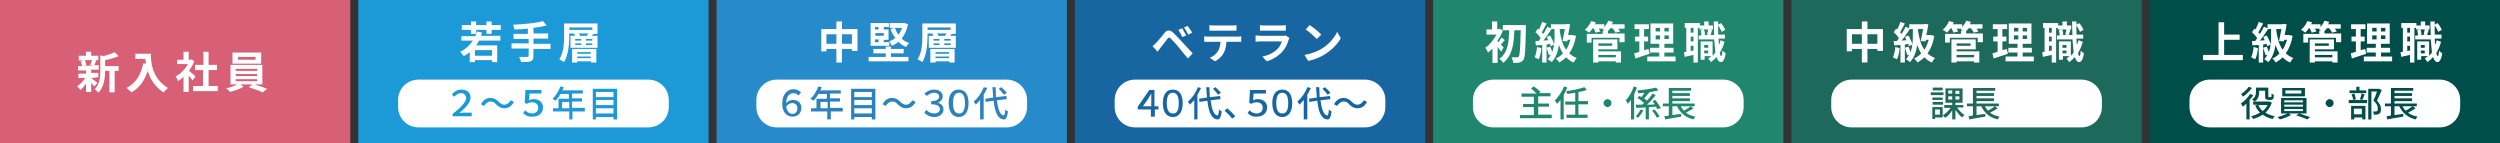 <?xml version="1.0" encoding="utf-8"?>
<!-- Generator: Adobe Illustrator 24.0.2, SVG Export Plug-In . SVG Version: 6.00 Build 0)  -->
<svg version="1.1" id="レイヤー_1" xmlns="http://www.w3.org/2000/svg" xmlns:xlink="http://www.w3.org/1999/xlink" x="0px"
	 y="0px" viewBox="0 0 628 36" style="enable-background:new 0 0 628 36;" xml:space="preserve">
<rect x="0" y="0" width="628" height="36" fill="#333333" stroke="none"/>
<style type="text/css">
	.st0{fill:#EEEEEE;}
	.st1{fill:#C5D6E8;}
	.st2{fill:#C4D9CF;}
	.st3{fill:#CFE5D2;}
	.st4{fill:#D9ECDD;}
	.st5{fill:#CCDEEC;}
	.st6{fill:#CFE7F4;}
	.st7{fill:#F7E0E4;}
	.st8{fill:#444344;}
	.st9{fill:#004E4A;}
	.st10{fill:#1D695C;}
	.st11{fill:#20866E;}
	.st12{fill:#1766A2;}
	.st13{fill:#278BCB;}
	.st14{fill:#1C99D7;}
	.st15{fill:#D76076;}
	.st16{fill:#FFFFFF;}
	.st17{fill:#2B82BD;}
	.st18{fill:#8D5D94;}
	.st19{fill:#3E3A39;}
	.st20{fill:none;stroke:#2B82BD;stroke-width:4;stroke-miterlimit:10;}
	.st21{fill:#1E77BD;}
	.st22{fill:none;stroke:#1766A2;stroke-width:4;stroke-miterlimit:10;}
	.st23{fill:none;stroke:#1D695C;stroke-width:4;stroke-miterlimit:10;}
	.st24{fill:none;stroke:#1C99D7;stroke-width:4;stroke-miterlimit:10;}
	.st25{fill:none;stroke:#D76076;stroke-width:4;stroke-miterlimit:10;}
	.st26{fill:none;stroke:#20866E;stroke-width:4;stroke-miterlimit:10;}
	.st27{fill:#E5E5E6;}
	.st28{fill:#C85D2F;}
	.st29{fill:none;stroke:#004E4A;stroke-width:4;stroke-miterlimit:10;}
	.st30{fill:#B3343C;}
	.st31{fill:#888988;}
	.st32{fill:#888888;}
	.st33{fill:none;stroke:#FFFFFF;stroke-width:0.3;stroke-miterlimit:10;}
	.st34{fill:#EB643D;}
	.st35{fill:#347D6D;}
	.st36{fill:#3252A2;}
	.st37{opacity:0.3;fill:none;stroke:#1E77BD;stroke-width:0.3;stroke-miterlimit:10;}
	.st38{fill:#E7966C;}
	.st39{fill:#E26EA1;}
	.st40{fill:#9472AF;}
	.st41{fill:#44B2D9;}
	.st42{fill:#16A4AD;}
	.st43{opacity:0.2;fill:#E7966C;}
	.st44{opacity:0.2;fill:#E26EA1;}
	.st45{opacity:0.2;fill:#9472AF;}
	.st46{opacity:0.2;fill:#44B2D9;}
	.st47{opacity:0.2;fill:#16A4AD;}
	.st48{fill:#E1F1F7;}
	.st49{fill:none;stroke:#16A4AD;stroke-width:4;stroke-miterlimit:10;}
	.st50{fill:#4089C9;}
	.st51{fill:none;stroke:#E26EA1;stroke-width:4;stroke-miterlimit:10;}
	.st52{fill:none;stroke:#9472AF;stroke-width:4;stroke-miterlimit:10;}
	.st53{fill:none;stroke:#44B2D9;stroke-width:4;stroke-miterlimit:10;}
	.st54{fill:none;stroke:#E7966C;stroke-width:4;stroke-miterlimit:10;}
</style>
<g>
	<rect x="540" class="st9" width="88" height="36"/>
	<rect x="450" class="st10" width="88" height="36"/>
	<rect x="360" class="st11" width="88" height="36"/>
	<rect x="270" class="st12" width="88" height="36"/>
	<rect x="180" class="st13" width="88" height="36"/>
	<rect x="90" class="st14" width="88" height="36"/>
	<rect class="st15" width="88" height="36"/>
	<path class="st16" d="M162.9,32h-57.8c-2.8,0-5.1-2.3-5.1-5.1v-1.8c0-2.8,2.3-5.1,5.1-5.1h57.8c2.8,0,5.1,2.3,5.1,5.1v1.8
		C168,29.7,165.7,32,162.9,32z"/>
	<path class="st16" d="M252.9,32h-57.8c-2.8,0-5.1-2.3-5.1-5.1v-1.8c0-2.8,2.3-5.1,5.1-5.1h57.8c2.8,0,5.1,2.3,5.1,5.1v1.8
		C258,29.7,255.7,32,252.9,32z"/>
	<path class="st16" d="M342.9,32h-57.8c-2.8,0-5.1-2.3-5.1-5.1v-1.8c0-2.8,2.3-5.1,5.1-5.1h57.8c2.8,0,5.1,2.3,5.1,5.1v1.8
		C348,29.7,345.7,32,342.9,32z"/>
	<path class="st16" d="M432.9,32h-57.8c-2.8,0-5.1-2.3-5.1-5.1v-1.8c0-2.8,2.3-5.1,5.1-5.1h57.8c2.8,0,5.1,2.3,5.1,5.1v1.8
		C438,29.7,435.7,32,432.9,32z"/>
	<path class="st16" d="M522.9,32h-57.8c-2.8,0-5.1-2.3-5.1-5.1v-1.8c0-2.8,2.3-5.1,5.1-5.1h57.8c2.8,0,5.1,2.3,5.1,5.1v1.8
		C528,29.7,525.7,32,522.9,32z"/>
	<path class="st16" d="M612.9,32h-57.8c-2.8,0-5.1-2.3-5.1-5.1v-1.8c0-2.8,2.3-5.1,5.1-5.1h57.8c2.8,0,5.1,2.3,5.1,5.1v1.8
		C618,29.7,615.7,32,612.9,32z"/>
	<g>
		<path class="st16" d="M22.9,19.6c0.4,0.3,1.3,1,1.6,1.2l-0.8,0.9c-0.2-0.2-0.5-0.5-0.8-0.9v2.3h-1.3V21c-0.4,0.6-0.9,1.2-1.4,1.6
			c-0.2-0.3-0.6-0.7-0.8-0.9c0.7-0.5,1.5-1.3,2-2.1h-1.7v-1.1h1.9v-0.8h-2v-1.1h1c0-0.4-0.2-0.8-0.3-1.2l0.7-0.2h-1.2V14h1.8v-1h1.3
			v1h1.8v1.1h-1.1l0.6,0.1c-0.2,0.5-0.4,0.9-0.5,1.2h1.1v1.1h-1.9v0.8h1.8v1.1L22.9,19.6L22.9,19.6z M21.3,15.1
			c0.2,0.4,0.3,0.9,0.4,1.2l-0.5,0.2h2.2l-0.7-0.2c0.1-0.3,0.3-0.8,0.4-1.2H21.3z M29.8,17.8h-1v5.4h-1.3v-5.4h-1.1
			c0,1.6-0.2,4-1.7,5.5c-0.2-0.3-0.6-0.7-0.9-0.9c1.3-1.3,1.4-3.2,1.4-4.7v-3.8l0.8,0.2c1-0.3,2.1-0.6,2.8-1l1,1
			c-1,0.4-2.2,0.8-3.4,1v1.5h3.4V17.8z"/>
		<path class="st16" d="M37.9,13.6c0,2.1,0.3,6.1,4.3,8.5c-0.3,0.2-0.8,0.8-1.1,1.1c-2.3-1.4-3.4-3.5-4-5.4
			c-0.8,2.5-2.1,4.3-4.1,5.4c-0.2-0.3-0.9-0.8-1.2-1.1c2.3-1.2,3.6-3.3,4.2-6.2l0.7,0.1c-0.1-0.4-0.1-0.8-0.2-1.2h-2.5v-1.3H37.9z"
			/>
		<path class="st16" d="M48.4,20.2c-0.2-0.3-0.6-0.7-1-1.2v4.1h-1.3v-3.8c-0.4,0.4-0.9,0.8-1.4,1.1c-0.1-0.4-0.4-1-0.6-1.2
			c1.2-0.6,2.4-1.8,3.1-3.1h-2.7V15h1.6v-2h1.3v2h0.5l0.2-0.1l0.7,0.5c-0.3,0.8-0.8,1.6-1.3,2.4c0.5,0.4,1.4,1.2,1.6,1.4L48.4,20.2z
			 M54.7,21.6v1.3h-6.2v-1.3h2.5v-4H49v-1.3h2.1V13h1.3v3.3h2.1v1.3h-2.1v4H54.7z"/>
		<path class="st16" d="M64.2,21.3c1,0.3,2.2,0.7,2.9,1L66,23.2c-0.8-0.4-2.4-0.9-3.5-1.3l0.9-0.7h-3l0.8,0.6
			c-0.9,0.5-2.3,1-3.4,1.3c-0.2-0.3-0.7-0.7-1-0.9c1-0.2,2.1-0.6,2.8-1h-1.7v-4.9h8v4.9H64.2z M65.6,16h-7.2v-2.8h7.2V16z
			 M59.2,17.8h5.4v-0.5h-5.4V17.8z M59.2,19.1h5.4v-0.5h-5.4V19.1z M59.2,20.4h5.4v-0.5h-5.4V20.4z M64.2,14.3h-4.4V15h4.4V14.3z"/>
	</g>
	<g>
		<path class="st16" d="M120.3,10.3c-0.2,0.4-0.5,0.8-0.7,1.1h5.3v4.2h-1.3v-0.5h-4.3v0.5H118v-2.5c-0.5,0.4-0.9,0.7-1.5,1
			c-0.2-0.3-0.7-0.8-0.9-1.1c1.3-0.6,2.4-1.6,3.2-2.8h-2.9V9.1h3.5c0.2-0.4,0.3-0.8,0.4-1.2l1.3,0.3c-0.1,0.3-0.2,0.6-0.3,0.8h4.9
			v1.2H120.3z M118.3,7.5H116V6.3h2.3V5.4h1.3v0.9h2.6V5.4h1.3v0.9h2.3v1.2h-2.3v1h-1.3v-1h-2.6v1h-1.3V7.5z M123.6,12.6h-4.3V14
			h4.3V12.6z"/>
		<path class="st16" d="M138.3,12.3H134v1.8c0,0.8-0.2,1.1-0.7,1.3c-0.5,0.2-1.3,0.2-2.4,0.2c-0.1-0.4-0.3-0.9-0.5-1.3
			c0.8,0,1.7,0,2,0c0.3,0,0.4-0.1,0.4-0.3v-1.8h-4.3v-1.3h4.3V9.8H129V8.5h3.6V7.2c-1.1,0.1-2.3,0.2-3.4,0.2c0-0.3-0.2-0.9-0.3-1.2
			c2.7-0.1,5.7-0.4,7.5-0.9l0.9,1.1c-1,0.3-2.1,0.4-3.3,0.6v1.4h3.7v1.3H134v1.3h4.3V12.3z"/>
		<path class="st16" d="M150.1,8.5H149l0.1,0c-0.2,0.2-0.3,0.4-0.5,0.5h1.5v3h-6.8V9h1.2c-0.1-0.2-0.2-0.4-0.4-0.5l0.2-0.1H143v0.6
			c0,1.9-0.2,4.8-1.3,6.6c-0.3-0.2-0.8-0.5-1.2-0.7c1.1-1.7,1.2-4.1,1.2-5.9V5.9h8.4V8.5z M143,7.5h5.8V6.9H143V7.5z M143.8,12.3h6
			v3.4h-1.3v-0.3H145v0.3h-1.3V12.3z M144.5,10.2h1.5V9.8h-1.5V10.2z M144.5,11.3h1.5v-0.4h-1.5V11.3z M145,13.1v0.4h3.4v-0.4H145z
			 M148.4,14.6v-0.4H145v0.4H148.4z M147.4,9c0.1-0.2,0.3-0.4,0.4-0.6h-2.4c0.2,0.2,0.3,0.4,0.3,0.6H147.4z M148.8,9.8h-1.6v0.4h1.6
			V9.8z M148.8,10.9h-1.6v0.4h1.6V10.9z"/>
	</g>
	<g>
		<path class="st14" d="M113.6,28.7c2-1.6,3.5-3,3.5-4.1c0-0.7-0.5-1.2-1.3-1.2c-0.7,0-1.2,0.4-1.7,0.9l-0.6-0.6
			c0.6-0.7,1.4-1.2,2.4-1.2c1.3,0,2.3,0.7,2.3,2c0,1.3-1.3,2.6-2.8,3.9c0.4,0,0.7-0.1,1-0.1h2.1v0.9h-4.8V28.7z"/>
		<path class="st14" d="M123.2,25.5c-0.7,0-1.2,0.5-1.6,1.1l-0.8-0.4c0.6-1.1,1.4-1.6,2.4-1.6c0.8,0,1.4,0.3,2.1,1
			c0.4,0.4,0.8,0.7,1.4,0.7c0.7,0,1.2-0.5,1.6-1.1l0.8,0.4c-0.6,1.1-1.4,1.6-2.4,1.6c-0.8,0-1.4-0.3-2.1-1
			C124.2,25.7,123.9,25.5,123.2,25.5z"/>
		<path class="st14" d="M131.4,28.4l0.5-0.7c0.5,0.5,1,0.8,1.8,0.8c0.8,0,1.5-0.5,1.5-1.4c0-0.9-0.6-1.4-1.5-1.4
			c-0.5,0-1,0.1-1.4,0.4l-0.5-0.3l0.2-3.2h4v0.9H133l-0.1,1.7c0.4-0.2,0.7-0.3,1.2-0.3c1.2,0,2.3,0.7,2.3,2.1c0,1.5-1.2,2.3-2.5,2.3
			C132.7,29.4,132,29,131.4,28.4z"/>
		<path class="st14" d="M147,28h-3.2v2H143v-2h-4.1v-0.8h1.4v-2.4h2.6v-1.2h-2.1c-0.4,0.7-0.8,1.3-1.3,1.7c-0.2-0.1-0.5-0.4-0.7-0.5
			c0.8-0.7,1.5-1.9,2-3.1l0.8,0.2c-0.1,0.3-0.2,0.6-0.4,0.8h5.2v0.8h-2.7v1.2h2.5v0.8h-2.5v1.6h3.2V28z M143,27.2v-1.6h-1.8v1.6H143
			z"/>
		<path class="st14" d="M155,22.3v7.7h-0.9v-0.6h-4.4v0.6h-0.8v-7.7H155z M149.7,23.1v1.3h4.4v-1.3H149.7z M149.7,25.1v1.3h4.4v-1.3
			H149.7z M154.1,28.5v-1.3h-4.4v1.3H154.1z"/>
	</g>
	<g>
		<g>
			<path class="st17" d="M200.6,24c-0.4-0.4-0.8-0.6-1.3-0.6c-0.8,0-1.8,0.6-1.8,2.5c0.4-0.5,1-0.8,1.7-0.8c1.1,0,2.1,0.6,2.1,2
				c0,1.4-1,2.2-2.2,2.2c-1.4,0-2.6-1-2.6-3.2c0-2.6,1.4-3.7,2.8-3.7c0.9,0,1.5,0.4,1.9,0.8L200.6,24z M200.3,27.2
				c0-0.9-0.6-1.3-1.3-1.3c-0.6,0-1.2,0.4-1.5,0.9c0.2,1.2,0.8,1.8,1.6,1.8C199.8,28.6,200.3,28.1,200.3,27.2z"/>
			<path class="st17" d="M211.9,28h-3.2v2h-0.9v-2h-4.1v-0.8h1.4v-2.4h2.6v-1.2h-2.1c-0.4,0.7-0.8,1.3-1.3,1.7
				c-0.2-0.1-0.5-0.4-0.7-0.5c0.8-0.7,1.5-1.9,2-3.1l0.8,0.2c-0.1,0.3-0.2,0.6-0.4,0.8h5.2v0.8h-2.7v1.2h2.5v0.8h-2.5v1.6h3.2V28z
				 M207.9,27.2v-1.6h-1.8v1.6H207.9z"/>
			<path class="st17" d="M219.9,22.3v7.7H219v-0.6h-4.4v0.6h-0.8v-7.7H219.9z M214.6,23.1v1.3h4.4v-1.3H214.6z M214.6,25.1v1.3h4.4
				v-1.3H214.6z M219,28.5v-1.3h-4.4v1.3H219z"/>
			<path class="st17" d="M224.1,25.5c-0.7,0-1.2,0.5-1.6,1.1l-0.8-0.4c0.6-1.1,1.4-1.6,2.4-1.6c0.8,0,1.4,0.3,2.1,1
				c0.4,0.4,0.8,0.7,1.4,0.7c0.7,0,1.2-0.5,1.6-1.1l0.8,0.4c-0.6,1.1-1.4,1.6-2.4,1.6c-0.8,0-1.4-0.3-2.1-1
				C225.1,25.7,224.7,25.5,224.1,25.5z"/>
			<path class="st17" d="M232.2,28.3l0.5-0.7c0.5,0.6,1.2,0.9,2,0.9c0.8,0,1.4-0.4,1.4-1.1c0-0.7-0.6-1.2-2.2-1.2v-0.8
				c1.4,0,2-0.5,2-1.1c0-0.6-0.4-1-1.3-1c-0.6,0-1.2,0.3-1.8,0.8l-0.6-0.6c0.7-0.6,1.5-1,2.4-1c1.4,0,2.2,0.7,2.2,1.7
				c0,0.8-0.5,1.3-1.2,1.6v0c0.8,0.2,1.4,0.8,1.4,1.7c0,1.2-1.1,1.9-2.3,1.9C233.6,29.4,232.7,28.9,232.2,28.3z"/>
			<path class="st17" d="M238.3,25.9c0-2.3,1-3.4,2.5-3.4c1.5,0,2.5,1.1,2.5,3.4s-1,3.5-2.5,3.5C239.4,29.4,238.3,28.2,238.3,25.9z
				 M242.4,25.9c0-1.9-0.6-2.6-1.5-2.6c-0.9,0-1.5,0.7-1.5,2.6c0,1.9,0.6,2.6,1.5,2.6C241.7,28.6,242.4,27.9,242.4,25.9z"/>
			<path class="st17" d="M248,22.1c-0.3,0.6-0.6,1.2-0.9,1.7V30h-0.9v-4.9c-0.3,0.4-0.7,0.8-1.1,1.2c-0.1-0.2-0.3-0.6-0.5-0.8
				c1-0.8,2-2.2,2.5-3.6L248,22.1z M250.4,25.2c0.3,2.2,0.8,3.7,1.7,3.8c0.2,0,0.4-0.5,0.4-1.5c0.2,0.2,0.5,0.4,0.7,0.5
				c-0.2,1.6-0.6,2.1-1.1,2c-1.5-0.1-2.2-1.9-2.5-4.7l-2,0.3l-0.1-0.8l2-0.3c-0.1-0.8-0.1-1.7-0.2-2.6h0.8c0,0.9,0.1,1.8,0.1,2.5
				l2.6-0.3l0.1,0.8L250.4,25.2z M252.2,23.8c-0.3-0.4-0.8-1-1.3-1.5l0.6-0.4c0.5,0.4,1.1,1,1.4,1.4L252.2,23.8z"/>
		</g>
	</g>
	<g>
		<g>
			<path class="st12" d="M291.1,27.5h-1v1.8h-1v-1.8h-3.3v-0.7l2.9-4.2h1.3v4.1h1V27.5z M289.2,26.7v-1.9c0-0.4,0-0.8,0-1.3h0
				c-0.3,0.4-0.5,0.9-0.7,1.2l-1.4,2H289.2z"/>
			<path class="st12" d="M292.1,25.9c0-2.3,1-3.4,2.5-3.4c1.5,0,2.5,1.1,2.5,3.4s-1,3.5-2.5,3.5C293.1,29.4,292.1,28.2,292.1,25.9z
				 M296.1,25.9c0-1.9-0.6-2.6-1.5-2.6c-0.9,0-1.5,0.7-1.5,2.6c0,1.9,0.6,2.6,1.5,2.6C295.5,28.6,296.1,27.9,296.1,25.9z"/>
			<path class="st12" d="M301.7,22.1c-0.3,0.6-0.6,1.2-0.9,1.7V30H300v-4.9c-0.3,0.4-0.7,0.8-1.1,1.2c-0.1-0.2-0.3-0.6-0.5-0.8
				c1-0.8,2-2.2,2.5-3.6L301.7,22.1z M304.1,25.2c0.3,2.2,0.8,3.7,1.7,3.8c0.2,0,0.4-0.5,0.4-1.5c0.2,0.2,0.5,0.4,0.7,0.5
				c-0.2,1.6-0.6,2.1-1.1,2c-1.5-0.1-2.2-1.9-2.5-4.7l-2,0.3l-0.1-0.8l2-0.3c-0.1-0.8-0.1-1.7-0.2-2.6h0.8c0,0.9,0.1,1.8,0.1,2.5
				l2.6-0.3l0.1,0.8L304.1,25.2z M306,23.8c-0.3-0.4-0.8-1-1.3-1.5l0.6-0.4c0.5,0.4,1.1,1,1.4,1.4L306,23.8z"/>
			<path class="st12" d="M307.6,27.8l0.7-0.6c0.6,0.5,1.5,1.4,2,2l-0.8,0.6C309,29.1,308.3,28.4,307.6,27.8z"/>
			<path class="st12" d="M313.4,28.4l0.5-0.7c0.5,0.5,1,0.8,1.8,0.8c0.8,0,1.5-0.5,1.5-1.4c0-0.9-0.6-1.4-1.5-1.4
				c-0.5,0-1,0.1-1.4,0.4l-0.5-0.3l0.2-3.2h4v0.9h-3.1l-0.1,1.7c0.4-0.2,0.7-0.3,1.2-0.3c1.2,0,2.3,0.7,2.3,2.1
				c0,1.5-1.2,2.3-2.5,2.3C314.7,29.4,314,29,313.4,28.4z"/>
			<path class="st12" d="M319.6,25.9c0-2.3,1-3.4,2.5-3.4s2.5,1.1,2.5,3.4s-1,3.5-2.5,3.5S319.6,28.2,319.6,25.9z M323.6,25.9
				c0-1.9-0.6-2.6-1.5-2.6s-1.5,0.7-1.5,2.6c0,1.9,0.6,2.6,1.5,2.6S323.6,27.9,323.6,25.9z"/>
			<path class="st12" d="M329.3,22.1c-0.3,0.6-0.6,1.2-0.9,1.7V30h-0.9v-4.9c-0.3,0.4-0.7,0.8-1.1,1.2c-0.1-0.2-0.3-0.6-0.5-0.8
				c1-0.8,2-2.2,2.5-3.6L329.3,22.1z M331.7,25.2c0.3,2.2,0.8,3.7,1.7,3.8c0.2,0,0.4-0.5,0.4-1.5c0.2,0.2,0.5,0.4,0.7,0.5
				c-0.2,1.6-0.6,2.1-1.1,2c-1.5-0.1-2.2-1.9-2.5-4.7l-2,0.3l-0.1-0.8l2-0.3c-0.1-0.8-0.1-1.7-0.2-2.6h0.8c0,0.9,0.1,1.8,0.1,2.5
				l2.6-0.3l0.1,0.8L331.7,25.2z M333.5,23.8c-0.3-0.4-0.8-1-1.3-1.5l0.6-0.4c0.5,0.4,1.1,1,1.4,1.4L333.5,23.8z"/>
			<path class="st12" d="M337.5,25.5c-0.7,0-1.2,0.5-1.6,1.1l-0.8-0.4c0.6-1.1,1.4-1.6,2.4-1.6c0.8,0,1.4,0.3,2.1,1
				c0.4,0.4,0.8,0.7,1.4,0.7c0.7,0,1.2-0.5,1.6-1.1l0.8,0.4c-0.6,1.1-1.4,1.6-2.4,1.6c-0.8,0-1.4-0.3-2.1-1
				C338.5,25.7,338.1,25.5,337.5,25.5z"/>
		</g>
	</g>
	<g>
		<path class="st11" d="M389.8,28.9v0.8h-8v-0.8h3.5v-2h-2.7v-0.8h2.7v-1.8h-3.1v-0.8h3.8c-0.4-0.4-1-0.9-1.4-1.3l0.7-0.5
			c0.6,0.4,1.3,1,1.7,1.4l-0.4,0.3h2.9v0.8h-3.1v1.8h2.7v0.8h-2.7v2H389.8z"/>
		<path class="st11" d="M393.7,22c-0.3,0.6-0.6,1.3-0.9,1.9V30h-0.8v-4.9c-0.3,0.4-0.6,0.7-0.9,1c-0.1-0.2-0.3-0.6-0.5-0.9
			c0.9-0.9,1.8-2.2,2.3-3.5L393.7,22z M396.5,26.3v2.5h2.3v0.8h-5.3v-0.8h2.2v-2.5h-2.5v-0.8h2.5v-2.2c-0.7,0.1-1.4,0.2-2,0.3
			c0-0.2-0.2-0.5-0.3-0.7c1.6-0.2,3.5-0.6,4.6-1l0.6,0.7c-0.6,0.2-1.3,0.4-2.1,0.5v2.3h2.4v0.8H396.5z"/>
		<path class="st11" d="M404.8,25.9c0,0.6-0.5,1-1,1s-1-0.5-1-1s0.5-1,1-1S404.8,25.3,404.8,25.9z"/>
		<path class="st11" d="M411.2,22c-0.2,0.6-0.5,1.2-0.7,1.7V30h-0.8v-4.9c-0.3,0.4-0.5,0.7-0.8,1c-0.1-0.2-0.3-0.7-0.5-0.9
			c0.8-0.8,1.6-2.2,2-3.5L411.2,22z M412.8,27.7c-0.3,0.7-0.9,1.4-1.3,1.9c-0.2-0.1-0.4-0.3-0.6-0.4c0.5-0.5,1-1.2,1.2-1.7
			L412.8,27.7z M416.3,27.4c-0.1-0.2-0.2-0.4-0.3-0.6c-0.6,0-1.2,0.1-1.8,0.1V30h-0.8v-3c-0.9,0-1.7,0.1-2.4,0.1l-0.1-0.8
			c0.5,0,1,0,1.6,0c0.2-0.1,0.3-0.3,0.5-0.4c-0.4-0.4-1.1-1-1.7-1.3l0.5-0.5c0.2,0.1,0.4,0.2,0.5,0.3c0.3-0.3,0.5-0.7,0.8-1.1
			c-0.5,0.1-1.1,0.1-1.6,0.1c0-0.2-0.1-0.5-0.2-0.7c1.6-0.1,3.5-0.4,4.7-0.7l0.6,0.7c-0.7,0.2-1.5,0.3-2.4,0.5l0.1,0
			c-0.4,0.5-0.9,1.1-1.3,1.5c0.3,0.2,0.5,0.4,0.7,0.6c0.5-0.6,1.1-1.2,1.4-1.8l0.8,0.4c-0.6,0.8-1.4,1.7-2.2,2.4c0.7,0,1.4,0,2-0.1
			c-0.2-0.3-0.4-0.5-0.6-0.8l0.7-0.3c0.5,0.6,1.1,1.5,1.4,2.1L416.3,27.4z M415.6,27.5c0.5,0.5,1,1.3,1.3,1.7l-0.7,0.4
			c-0.2-0.5-0.7-1.3-1.2-1.8L415.6,27.5z"/>
		<path class="st11" d="M425.4,27.2c-0.6,0.4-1.3,0.8-1.9,1.1c0.6,0.5,1.4,0.8,2.4,1c-0.2,0.2-0.4,0.5-0.5,0.7
			c-2-0.5-3.3-1.6-4.1-3.3h-1.2v2.2l2.2-0.3l0,0.7c-1.4,0.2-2.9,0.5-4,0.7l-0.2-0.8c0.3,0,0.7-0.1,1.1-0.2v-2.3h-1.5V26h1.5v-3.9
			h5.6v0.7h-4.7v0.6h4.4v0.7h-4.4v0.6h4.4v0.7h-4.4V26h5.6v0.7h-1L425.4,27.2z M422.2,26.7c0.2,0.4,0.5,0.8,0.8,1.1
			c0.6-0.3,1.3-0.8,1.7-1.1H422.2z"/>
	</g>
	<g>
		<path class="st10" d="M488.2,23.9h-3.2v-0.7h3.2V23.9z M488,29.5h-1.9v0.4h-0.7v-3h2.6V29.5z M488,25.1h-2.6v-0.6h2.6V25.1z
			 M485.5,25.6h2.6v0.7h-2.6V25.6z M488,22.7h-2.5V22h2.5V22.7z M486.1,27.5v1.3h1.2v-1.3H486.1z M491.6,27c0.5,0.7,1.2,1.5,1.9,1.9
			c-0.2,0.1-0.4,0.4-0.6,0.6c-0.6-0.4-1.2-1.2-1.7-1.9V30h-0.8v-2.3c-0.5,0.8-1.1,1.5-1.8,1.9c-0.1-0.2-0.4-0.5-0.6-0.6
			c0.7-0.4,1.5-1.2,2-1.9h-1.6v-0.7h2v-0.6h-1.7v-3.6h4.3v3.6h-1.8v0.6h2V27H491.6z M489.4,23.5h1v-0.8h-1V23.5z M489.4,25h1v-0.8
			h-1V25z M492.2,22.8h-1v0.8h1V22.8z M492.2,24.2h-1V25h1V24.2z"/>
		<path class="st10" d="M501.8,27.2c-0.6,0.4-1.3,0.8-1.9,1.1c0.6,0.5,1.4,0.8,2.4,1c-0.2,0.2-0.4,0.5-0.5,0.7
			c-2-0.5-3.3-1.6-4.1-3.3h-1.2v2.2l2.2-0.3l0,0.7c-1.4,0.2-2.9,0.5-4,0.7l-0.2-0.8c0.3,0,0.7-0.1,1.1-0.2v-2.3h-1.5V26h1.5v-3.9
			h5.6v0.7h-4.7v0.6h4.4v0.7h-4.4v0.6h4.4v0.7h-4.4V26h5.6v0.7h-1L501.8,27.2z M498.6,26.7c0.2,0.4,0.5,0.8,0.8,1.1
			c0.6-0.3,1.3-0.8,1.7-1.1H498.6z"/>
	</g>
	<g>
		<path class="st9" d="M566,23.9c-0.2,0.4-0.5,0.8-0.9,1.2V30h-0.8v-4c-0.3,0.3-0.6,0.6-0.9,0.8c-0.1-0.2-0.3-0.6-0.5-0.8
			c0.9-0.6,1.8-1.5,2.3-2.4L566,23.9z M565.7,22.1c-0.6,0.8-1.5,1.7-2.3,2.2c-0.1-0.2-0.3-0.5-0.4-0.7c0.7-0.5,1.5-1.2,1.9-1.8
			L565.7,22.1z M570.7,25.8c-0.4,1-0.9,1.9-1.6,2.5c0.6,0.4,1.4,0.7,2.3,0.9c-0.2,0.2-0.4,0.5-0.5,0.7c-1-0.2-1.8-0.6-2.5-1.1
			c-0.7,0.5-1.5,0.8-2.4,1.1c-0.1-0.2-0.3-0.5-0.5-0.7c0.8-0.2,1.5-0.5,2.2-0.9c-0.5-0.5-0.9-1.1-1.2-1.8l0.6-0.2H566v-0.8h3.9
			l0.2,0L570.7,25.8z M567.5,23.1c0,0.8-0.2,1.8-1.1,2.4c-0.1-0.1-0.5-0.4-0.7-0.5c0.9-0.6,1-1.3,1-2v-1h3.1v2.1
			c0,0.2,0,0.3,0.1,0.3c0,0,0.1,0,0.1,0h0.3c0.1,0,0.1,0,0.2,0c0,0,0.1-0.1,0.1-0.2c0-0.1,0-0.4,0-0.7c0.2,0.1,0.4,0.3,0.6,0.3
			c0,0.4-0.1,0.8-0.1,0.9c-0.1,0.2-0.2,0.3-0.3,0.3c-0.1,0.1-0.4,0.1-0.5,0.1h-0.5c-0.2,0-0.5-0.1-0.6-0.2c-0.2-0.1-0.2-0.3-0.2-0.8
			v-1.3h-1.5V23.1z M567.3,26.4c0.3,0.6,0.6,1.1,1.1,1.5c0.5-0.4,0.9-0.9,1.2-1.5H567.3z"/>
		<path class="st9" d="M577.6,28.5c0.9,0.3,2,0.7,2.7,0.9l-0.7,0.6c-0.7-0.3-1.9-0.8-2.8-1l0.7-0.5h-2.6l0.6,0.4
			c-0.7,0.4-1.9,0.9-2.8,1.1c-0.2-0.2-0.4-0.5-0.6-0.6c0.9-0.2,1.9-0.6,2.5-0.9h-1.6v-3.9h6.4v3.9H577.6z M579,24.2h-5.7v-2.1h5.7
			V24.2z M573.8,25.7h4.7v-0.5h-4.7V25.7z M573.8,26.8h4.7v-0.5h-4.7V26.8z M573.8,27.9h4.7v-0.5h-4.7V27.9z M578.1,22.7h-4v0.8h4
			V22.7z"/>
		<path class="st9" d="M586.2,25.9c0,0.6-0.5,1-1,1s-1-0.5-1-1s0.5-1,1-1S586.2,25.3,586.2,25.9z"/>
		<path class="st9" d="M590,25.1h4.6v0.8H590V25.1z M594.5,23.4h-4.3v-0.7h1.7v-0.9h0.8v0.9h1.7V23.4z M590.6,26.6h3.6V30h-0.8v-0.5
			h-2V30h-0.8V26.6z M591.1,25.1c0-0.4-0.2-1-0.4-1.4l0.7-0.2c0.2,0.4,0.3,1,0.4,1.4L591.1,25.1z M591.3,27.3v1.4h2v-1.4H591.3z
			 M592.8,24.9c0.2-0.4,0.4-1,0.4-1.4l0.8,0.2c-0.2,0.5-0.4,1.1-0.6,1.4L592.8,24.9z M598.3,22.6c-0.4,0.9-0.8,1.9-1.2,2.7
			c0.8,0.8,1,1.5,1,2.1c0,0.6-0.1,1-0.5,1.2c-0.2,0.1-0.4,0.2-0.6,0.2c-0.2,0-0.5,0-0.7,0c0-0.2-0.1-0.6-0.2-0.8c0.2,0,0.5,0,0.6,0
			c0.1,0,0.3,0,0.4-0.1c0.2-0.1,0.2-0.3,0.2-0.7c0-0.5-0.2-1.2-1.1-1.9c0.3-0.7,0.7-1.6,0.9-2.3h-1.4v7h-0.8v-7.7h2.6l0.1,0
			L598.3,22.6z"/>
		<path class="st9" d="M606.8,27.2c-0.6,0.4-1.3,0.8-1.9,1.1c0.6,0.5,1.4,0.8,2.4,1c-0.2,0.2-0.4,0.5-0.5,0.7
			c-2-0.5-3.3-1.6-4.1-3.3h-1.2v2.2l2.2-0.3l0,0.7c-1.4,0.2-2.9,0.5-4,0.7l-0.2-0.8c0.3,0,0.7-0.1,1.1-0.2v-2.3h-1.5V26h1.5v-3.9
			h5.6v0.7h-4.7v0.6h4.4v0.7h-4.4v0.6h4.4v0.7h-4.4V26h5.6v0.7h-1L606.8,27.2z M603.5,26.7c0.2,0.4,0.5,0.8,0.8,1.1
			c0.6-0.3,1.3-0.8,1.7-1.1H603.5z"/>
	</g>
	<g>
		<path class="st16" d="M215.4,7.3v5.5H214v-0.5h-2.5v3.4h-1.4v-3.4h-2.5v0.6h-1.3V7.3h3.8V5.4h1.4v1.9H215.4z M210.1,11V8.6h-2.5
			V11H210.1z M214,11V8.6h-2.5V11H214z"/>
		<path class="st16" d="M223.9,14.3h4.3v1.1h-10v-1.1h4.3v-0.9h-3.1v-1.1h3.1v-0.6h1.3v0.6h3.2v1.1h-3.2V14.3z M223.3,11.5h-4.6V5.8
			h4.6v1h-1.3v0.6h1.2v2.6h-1.2v0.6h1.4V11.5z M219.8,6.8v0.6h0.9V6.8H219.8z M222,8.3h-2.1V9h2.1V8.3z M219.8,10.6h0.9V9.9h-0.9
			V10.6z M228.1,6.1c-0.3,1.5-0.9,2.7-1.6,3.6c0.5,0.5,1.2,0.9,1.9,1.1c-0.3,0.2-0.6,0.7-0.8,1c-0.7-0.3-1.4-0.7-1.9-1.3
			c-0.5,0.4-1,0.7-1.6,1c-0.2-0.3-0.5-0.8-0.7-1.1c0.5-0.2,1.1-0.5,1.5-0.9c-0.5-0.6-0.9-1.4-1.2-2.2l1.1-0.3
			c0.2,0.6,0.5,1.2,0.9,1.7c0.4-0.5,0.7-1.1,0.9-1.7h-3.1V5.8h3.6l0.2,0L228.1,6.1z"/>
		<path class="st16" d="M240.1,8.5H239l0.1,0c-0.2,0.2-0.3,0.4-0.5,0.5h1.5v3h-6.8V9h1.2c-0.1-0.2-0.2-0.4-0.4-0.5l0.2-0.1H233v0.6
			c0,1.9-0.2,4.8-1.3,6.6c-0.3-0.2-0.8-0.5-1.2-0.7c1.1-1.7,1.2-4.1,1.2-5.9V5.9h8.4V8.5z M233,7.5h5.8V6.9H233V7.5z M233.8,12.3h6
			v3.4h-1.3v-0.3H235v0.3h-1.3V12.3z M234.5,10.2h1.5V9.8h-1.5V10.2z M234.5,11.3h1.5v-0.4h-1.5V11.3z M235,13.1v0.4h3.4v-0.4H235z
			 M238.4,14.6v-0.4H235v0.4H238.4z M237.4,9c0.1-0.2,0.3-0.4,0.4-0.6h-2.4c0.2,0.2,0.3,0.4,0.3,0.6H237.4z M238.8,9.8h-1.6v0.4h1.6
			V9.8z M238.8,10.9h-1.6v0.4h1.6V10.9z"/>
	</g>
	<g>
		<g>
			<path class="st16" d="M290.4,10.8c0.5-0.5,1.4-1.6,2.1-2.5c0.6-0.8,1.3-0.9,2.2-0.1c0.7,0.7,1.6,1.6,2.2,2.3
				c0.7,0.8,1.9,2,2.7,2.9l-1.2,1.3c-0.7-0.9-1.7-2-2.3-2.8c-0.6-0.8-1.6-1.8-2-2.2c-0.4-0.4-0.6-0.3-0.9,0.1
				c-0.4,0.6-1.2,1.6-1.7,2.2c-0.3,0.4-0.5,0.7-0.7,1l-1.3-1.4C289.9,11.3,290.1,11.1,290.4,10.8z M298,8.9l-1,0.4
				c-0.3-0.7-0.6-1.2-1-1.8l1-0.4C297.2,7.6,297.7,8.4,298,8.9z M299.5,8.2l-1,0.5c-0.4-0.7-0.6-1.2-1.1-1.8l0.9-0.4
				C298.7,7,299.2,7.7,299.5,8.2z"/>
			<path class="st16" d="M303.6,9.2h7.2c0.2,0,0.7,0,1-0.1v1.4c-0.3,0-0.7,0-1,0h-2.7c-0.1,1.1-0.3,2.1-0.7,2.8
				c-0.4,0.8-1.2,1.6-2.2,2.1l-1.3-0.9c0.8-0.3,1.6-0.9,2-1.6c0.5-0.7,0.6-1.5,0.7-2.4h-3c-0.3,0-0.7,0-1.1,0V9.1
				C302.8,9.2,303.2,9.2,303.6,9.2z M305,6.4h4.4c0.4,0,0.8,0,1.2-0.1v1.4c-0.4,0-0.8,0-1.2,0H305c-0.4,0-0.8,0-1.2,0V6.3
				C304.1,6.4,304.6,6.4,305,6.4z"/>
			<path class="st16" d="M323.7,10c-0.3,1.1-0.8,2.1-1.6,3c-1.1,1.2-2.5,2-3.9,2.4l-1.1-1.2c1.7-0.3,3-1.1,3.8-1.9
				c0.6-0.6,0.9-1.3,1.1-1.9h-5.3c-0.3,0-0.8,0-1.3,0.1V8.9c0.5,0,0.9,0.1,1.3,0.1h5.4c0.4,0,0.6,0,0.8-0.1l1,0.6
				C323.9,9.6,323.8,9.8,323.7,10z M317.6,6.4h4.2c0.3,0,0.9,0,1.2-0.1v1.4c-0.3,0-0.8,0-1.2,0h-4.2c-0.4,0-0.8,0-1.1,0V6.3
				C316.8,6.4,317.2,6.4,317.6,6.4z"/>
			<path class="st16" d="M331.9,12.3c1.9-1.1,3.3-2.8,4-4.3l0.9,1.6c-0.8,1.5-2.3,3-4.1,4.1c-1.1,0.7-2.5,1.3-4.1,1.6l-0.9-1.5
				C329.4,13.5,330.9,12.9,331.9,12.3z M331.9,8.7l-1.1,1.1c-0.6-0.6-1.9-1.8-2.8-2.4l1-1.1C329.9,6.9,331.3,8,331.9,8.7z"/>
		</g>
	</g>
	<g>
		<path class="st16" d="M377.1,13c-0.2-0.3-0.6-0.8-0.9-1.2v4h-1.3v-3.6c-0.4,0.4-0.7,0.7-1.1,1c-0.1-0.3-0.5-1-0.7-1.2
			c1.1-0.7,2.1-2,2.8-3.3h-2.5V7.4h1.4V5.4h1.3v1.9h0.5l0.2-0.1l0.7,0.5c-0.3,0.9-0.8,1.8-1.4,2.6c0.1,0.1,0.2,0.2,0.3,0.3
			c0.3-0.4,0.6-0.9,0.8-1.2l0.8,0.7c-0.4,0.4-0.7,0.8-1,1.1c0.3,0.3,0.6,0.6,0.7,0.7L377.1,13z M383.3,6.3c0,0,0,0.5,0,0.7
			c-0.1,5.5-0.2,7.4-0.6,8c-0.3,0.4-0.6,0.6-1,0.7c-0.4,0.1-1,0.1-1.6,0.1c0-0.4-0.2-1-0.4-1.4c0.6,0,1.1,0,1.4,0
			c0.2,0,0.3,0,0.4-0.2c0.3-0.4,0.4-2.1,0.5-6.6h-1.6c-0.1,3.2-0.4,6.3-2.8,8.2c-0.2-0.4-0.6-0.8-1-1c2.3-1.6,2.4-4.4,2.5-7.2h-1.6
			V6.3H383.3z"/>
		<path class="st16" d="M387.2,12.1c-0.1,1-0.3,2.1-0.7,2.8c-0.2-0.1-0.7-0.4-1-0.5c0.3-0.6,0.5-1.6,0.6-2.6L387.2,12.1z
			 M388.5,11.2v4.5h-1.1v-4.4c-0.6,0-1.1,0.1-1.6,0.1l-0.1-1.1l0.8,0c0.2-0.2,0.3-0.5,0.5-0.7c-0.3-0.5-0.8-1.1-1.3-1.5l0.6-0.9
			c0.1,0.1,0.2,0.1,0.3,0.2c0.3-0.6,0.6-1.3,0.8-1.9l1.1,0.4c-0.4,0.7-0.8,1.6-1.2,2.2c0.1,0.2,0.3,0.3,0.4,0.4
			c0.4-0.6,0.7-1.2,1-1.8l1.1,0.5c-0.6,1-1.4,2.1-2.1,3l1.2-0.1c-0.1-0.3-0.2-0.5-0.4-0.8l0.9-0.4c0.4,0.7,0.9,1.7,1,2.3l-0.9,0.4
			c0-0.2-0.1-0.4-0.1-0.6L388.5,11.2z M395.9,9c-0.3,1.8-0.9,3.3-1.7,4.4c0.5,0.5,1.2,0.9,1.9,1.2c-0.3,0.2-0.6,0.7-0.8,1.1
			c-0.8-0.3-1.4-0.8-1.9-1.3c-0.5,0.5-1.1,0.9-1.7,1.3c-0.2-0.3-0.6-0.8-0.9-1c0.7-0.3,1.3-0.7,1.8-1.3c-0.4-0.6-0.7-1.3-1-2.1
			c-0.2,1.5-0.7,3.1-1.8,4.3c-0.2-0.2-0.7-0.5-1-0.7c0.3-0.4,0.6-0.8,0.8-1.2l-0.5,0.2c-0.1-0.5-0.4-1.3-0.6-1.9l0.9-0.3
			c0.2,0.4,0.4,0.9,0.5,1.4c0.6-1.5,0.6-3,0.6-4.2V7.3h-0.9V6.1h3.7l0.2-0.1l0.9,0.1c-0.1,0.8-0.3,1.7-0.5,2.7h0.9l0.2,0L395.9,9z
			 M391.8,7.7c0.3,1.9,0.7,3.5,1.6,4.8c0.5-0.7,0.8-1.6,1.1-2.5h-0.7l-0.1,0.4l-1.2-0.1c0.2-0.9,0.4-2.1,0.6-3h-1.3V7.7z"/>
		<path class="st16" d="M408.3,7.2h-1.8c0.2,0.3,0.4,0.5,0.5,0.7l-1.2,0.3c-0.1-0.3-0.4-0.7-0.7-1.1h-0.6c-0.2,0.3-0.4,0.5-0.6,0.7
			v0.6h4.2v2.2h-1.3V9.5h-7v1.2h-1.2V8.5h4V7.7h0.5c-0.2-0.1-0.4-0.2-0.5-0.3c0.1-0.1,0.2-0.1,0.3-0.2h-1.3c0.2,0.3,0.3,0.5,0.4,0.7
			l-1.2,0.3c-0.1-0.3-0.3-0.7-0.5-1.1h-0.2c-0.3,0.4-0.6,0.8-0.9,1.1c-0.3-0.2-0.8-0.6-1.1-0.7c0.7-0.6,1.3-1.4,1.6-2.2l1.2,0.3
			c-0.1,0.2-0.2,0.4-0.3,0.5h2.4v0.7c0.4-0.5,0.8-1,1-1.6l1.2,0.3c-0.1,0.2-0.2,0.4-0.3,0.6h3.2V7.2z M401.5,12.9h5.7v2.8h-1.3v-0.3
			h-4.4v0.3h-1.3V9.9h6.1v2.5h-4.8V12.9z M401.5,10.9v0.6h3.5v-0.6H401.5z M401.5,13.8v0.6h4.4v-0.6H401.5z"/>
		<path class="st16" d="M414.4,13.5c-1.2,0.4-2.5,0.8-3.6,1.2l-0.3-1.3c0.4-0.1,0.8-0.2,1.3-0.4v-2.6h-1.1V9.2h1.1V7.3h-1.2V6.1h3.6
			v1.2h-1.2v1.9h1v1.2h-1v2.2c0.4-0.1,0.7-0.2,1.1-0.3L414.4,13.5z M420.9,14.2v1.2h-7.1v-1.2h3v-1h-2.3V12h2.3V11h-2.2V5.9h5.7V11
			h-2.2V12h2.3v1.2h-2.3v1H420.9z M415.9,7.9h1.1V7h-1.1V7.9z M415.9,9.9h1.1V8.9h-1.1V9.9z M419.2,7h-1.1v0.9h1.1V7z M419.2,8.9
			h-1.1v0.9h1.1V8.9z"/>
		<path class="st16" d="M433.2,10.5c-0.3,1.1-0.7,2-1.2,2.8c0.1,0.5,0.2,0.8,0.4,0.8c0.1,0,0.2-0.5,0.3-1.4c0.2,0.3,0.7,0.6,0.8,0.7
			c-0.3,1.8-0.8,2.2-1.2,2.2c-0.5,0-0.9-0.5-1.1-1.3c-0.4,0.5-0.9,0.9-1.4,1.3c-0.1-0.2-0.5-0.6-0.7-0.9c0.3-0.2,0.5-0.4,0.8-0.6
			h-1.7V15h-1v-4.6h3V14c0.3-0.3,0.5-0.5,0.7-0.8c-0.1-0.9-0.2-2-0.3-3.3h-3.9v-1h0.7c0-0.4-0.1-0.9-0.2-1.3l0.6-0.2h-0.9V7h-0.4
			v8.7h-1.1v-1.9c-0.8,0.2-1.6,0.3-2.2,0.5l-0.2-1.2c0.2,0,0.4-0.1,0.6-0.1V7h-0.4V5.8h3.8v0.6h1.1v-1h1.1v1h1.1v1h-0.9l0.7,0.1
			c-0.2,0.5-0.3,1-0.4,1.3h0.9c0-1-0.1-2.2-0.1-3.4h1.1v0.8l0.7-0.4c0.5,0.5,0.9,1.3,1.1,1.7l-0.9,0.5c-0.2-0.4-0.5-1.1-0.9-1.6
			c0,0.8,0,1.6,0,2.3h1.7v1h-1.6c0,0.6,0.1,1.1,0.1,1.6c0.2-0.4,0.3-0.8,0.4-1.2L433.2,10.5z M425.4,7h-0.7v1.2h0.7V7z M425.4,9.2
			h-0.7v1.2h0.7V9.2z M425.4,12.7v-1.2h-0.7v1.3L425.4,12.7z M428,7.4c0.2,0.4,0.3,1,0.3,1.3l-0.5,0.1h1.6l-0.6-0.1
			c0.1-0.4,0.2-0.9,0.3-1.3H428z M428.1,11.3v0.7h1v-0.7H428.1z M429.1,13.4v-0.7h-1v0.7H429.1z"/>
	</g>
	<g>
		<path class="st16" d="M473,7.3v5.5h-1.4v-0.5h-2.5v3.4h-1.4v-3.4h-2.5v0.6h-1.3V7.3h3.8V5.4h1.4v1.9H473z M467.7,11V8.6h-2.5V11
			H467.7z M471.6,11V8.6h-2.5V11H471.6z"/>
		<path class="st16" d="M477.2,12.1c-0.1,1-0.3,2.1-0.7,2.8c-0.2-0.1-0.7-0.4-1-0.5c0.3-0.6,0.5-1.6,0.6-2.6L477.2,12.1z
			 M478.5,11.2v4.5h-1.1v-4.4c-0.6,0-1.1,0.1-1.6,0.1l-0.1-1.1l0.8,0c0.2-0.2,0.3-0.5,0.5-0.7c-0.3-0.5-0.8-1.1-1.3-1.5l0.6-0.9
			c0.1,0.1,0.2,0.1,0.3,0.2c0.3-0.6,0.6-1.3,0.8-1.9l1.1,0.4c-0.4,0.7-0.8,1.6-1.2,2.2c0.1,0.2,0.3,0.3,0.4,0.4
			c0.4-0.6,0.7-1.2,1-1.8l1.1,0.5c-0.6,1-1.4,2.1-2.1,3l1.2-0.1c-0.1-0.3-0.2-0.5-0.4-0.8l0.9-0.4c0.4,0.7,0.9,1.7,1,2.3l-0.9,0.4
			c0-0.2-0.1-0.4-0.1-0.6L478.5,11.2z M485.9,9c-0.3,1.8-0.9,3.3-1.7,4.4c0.5,0.5,1.2,0.9,1.9,1.2c-0.3,0.2-0.6,0.7-0.8,1.1
			c-0.8-0.3-1.4-0.8-1.9-1.3c-0.5,0.5-1.1,0.9-1.7,1.3c-0.2-0.3-0.6-0.8-0.9-1c0.7-0.3,1.3-0.7,1.8-1.3c-0.4-0.6-0.7-1.3-1-2.1
			c-0.2,1.5-0.7,3.1-1.8,4.3c-0.2-0.2-0.7-0.5-1-0.7c0.3-0.4,0.6-0.8,0.8-1.2l-0.5,0.2c-0.1-0.5-0.4-1.3-0.6-1.9l0.9-0.3
			c0.2,0.4,0.4,0.9,0.5,1.4c0.6-1.5,0.6-3,0.6-4.2V7.3h-0.9V6.1h3.7l0.2-0.1l0.9,0.1c-0.1,0.8-0.3,1.7-0.5,2.7h0.9l0.2,0L485.9,9z
			 M481.8,7.7c0.3,1.9,0.7,3.5,1.6,4.8c0.5-0.7,0.8-1.6,1.1-2.5h-0.7l-0.1,0.4l-1.2-0.1c0.2-0.9,0.4-2.1,0.6-3h-1.3V7.7z"/>
		<path class="st16" d="M498.3,7.2h-1.8c0.2,0.3,0.4,0.5,0.5,0.7l-1.2,0.3c-0.1-0.3-0.4-0.7-0.7-1.1h-0.6c-0.2,0.3-0.4,0.5-0.6,0.7
			v0.6h4.2v2.2h-1.3V9.5h-7v1.2h-1.2V8.5h4V7.7h0.5c-0.2-0.1-0.4-0.2-0.6-0.3c0.1-0.1,0.2-0.1,0.3-0.2h-1.3c0.2,0.3,0.3,0.5,0.4,0.7
			l-1.2,0.3c-0.1-0.3-0.3-0.7-0.5-1.1h-0.2c-0.3,0.4-0.6,0.8-0.9,1.1c-0.3-0.2-0.8-0.6-1.1-0.7c0.7-0.6,1.3-1.4,1.6-2.2l1.2,0.3
			c-0.1,0.2-0.2,0.4-0.3,0.5h2.4v0.7c0.4-0.5,0.8-1,1-1.6l1.2,0.3c-0.1,0.2-0.2,0.4-0.3,0.6h3.2V7.2z M491.5,12.9h5.7v2.8h-1.3v-0.3
			h-4.4v0.3h-1.3V9.9h6.1v2.5h-4.8V12.9z M491.5,10.9v0.6h3.5v-0.6H491.5z M491.5,13.8v0.6h4.4v-0.6H491.5z"/>
		<path class="st16" d="M504.4,13.5c-1.2,0.4-2.5,0.8-3.6,1.2l-0.3-1.3c0.4-0.1,0.8-0.2,1.3-0.4v-2.6h-1.1V9.2h1.1V7.3h-1.2V6.1h3.6
			v1.2h-1.2v1.9h1v1.2h-1v2.2c0.4-0.1,0.7-0.2,1.1-0.3L504.4,13.5z M510.9,14.2v1.2h-7.1v-1.2h3v-1h-2.3V12h2.3V11h-2.2V5.9h5.7V11
			h-2.2V12h2.3v1.2h-2.3v1H510.9z M505.9,7.9h1.1V7h-1.1V7.9z M505.9,9.9h1.1V8.9h-1.1V9.9z M509.2,7h-1.1v0.9h1.1V7z M509.2,8.9
			h-1.1v0.9h1.1V8.9z"/>
		<path class="st16" d="M523.2,10.5c-0.3,1.1-0.7,2-1.2,2.8c0.1,0.5,0.2,0.8,0.4,0.8c0.1,0,0.2-0.5,0.3-1.4c0.2,0.3,0.7,0.6,0.8,0.7
			c-0.3,1.8-0.8,2.2-1.2,2.2c-0.5,0-0.9-0.5-1.1-1.3c-0.4,0.5-0.9,0.9-1.4,1.3c-0.1-0.2-0.5-0.6-0.7-0.9c0.3-0.2,0.5-0.4,0.8-0.6
			h-1.7V15h-1v-4.6h3V14c0.3-0.3,0.5-0.5,0.7-0.8c-0.1-0.9-0.2-2-0.3-3.3h-3.9v-1h0.7c0-0.4-0.1-0.9-0.2-1.3l0.6-0.2h-0.9V7h-0.4
			v8.7h-1.1v-1.9c-0.8,0.2-1.6,0.3-2.2,0.5l-0.2-1.2c0.2,0,0.4-0.1,0.6-0.1V7h-0.4V5.8h3.8v0.6h1.1v-1h1.1v1h1.1v1h-0.9l0.7,0.1
			c-0.2,0.5-0.3,1-0.4,1.3h0.9c0-1-0.1-2.2-0.1-3.4h1.1v0.8l0.7-0.4c0.5,0.5,0.9,1.3,1.1,1.7l-0.9,0.5c-0.2-0.4-0.5-1.1-0.9-1.6
			c0,0.8,0,1.6,0,2.3h1.7v1h-1.7c0,0.6,0.1,1.1,0.1,1.6c0.2-0.4,0.3-0.8,0.4-1.2L523.2,10.5z M515.4,7h-0.7v1.2h0.7V7z M515.4,9.2
			h-0.7v1.2h0.7V9.2z M515.4,12.7v-1.2h-0.7v1.3L515.4,12.7z M518,7.4c0.2,0.4,0.3,1,0.3,1.3l-0.5,0.1h1.6l-0.6-0.1
			c0.1-0.4,0.2-0.9,0.3-1.3H518z M518.1,11.3v0.7h1v-0.7H518.1z M519.1,13.4v-0.7h-1v0.7H519.1z"/>
	</g>
	<g>
		<path class="st16" d="M563.4,13.8v1.3h-10v-1.3h3.9V5.6h1.4v3.1h3.9V10h-3.9v3.8H563.4z"/>
		<path class="st16" d="M567.2,12.1c-0.1,1-0.3,2.1-0.7,2.8c-0.2-0.1-0.7-0.4-1-0.5c0.3-0.6,0.5-1.6,0.6-2.6L567.2,12.1z
			 M568.5,11.2v4.5h-1.1v-4.4c-0.6,0-1.1,0.1-1.6,0.1l-0.1-1.1l0.8,0c0.2-0.2,0.3-0.5,0.5-0.7c-0.3-0.5-0.8-1.1-1.3-1.5l0.6-0.9
			c0.1,0.1,0.2,0.1,0.3,0.2c0.3-0.6,0.6-1.3,0.8-1.9l1.1,0.4c-0.4,0.7-0.8,1.6-1.2,2.2c0.1,0.2,0.3,0.3,0.4,0.4
			c0.4-0.6,0.7-1.2,1-1.8l1.1,0.5c-0.6,1-1.4,2.1-2.1,3l1.2-0.1c-0.1-0.3-0.2-0.5-0.4-0.8l0.9-0.4c0.4,0.7,0.9,1.7,1,2.3l-0.9,0.4
			c0-0.2-0.1-0.4-0.1-0.6L568.5,11.2z M575.9,9c-0.3,1.8-0.9,3.3-1.7,4.4c0.5,0.5,1.2,0.9,1.9,1.2c-0.3,0.2-0.6,0.7-0.8,1.1
			c-0.8-0.3-1.4-0.8-1.9-1.3c-0.5,0.5-1.1,0.9-1.7,1.3c-0.2-0.3-0.6-0.8-0.9-1c0.7-0.3,1.3-0.7,1.8-1.3c-0.4-0.6-0.7-1.3-1-2.1
			c-0.2,1.5-0.7,3.1-1.8,4.3c-0.2-0.2-0.7-0.5-1-0.7c0.3-0.4,0.6-0.8,0.8-1.2l-0.5,0.2c-0.1-0.5-0.4-1.3-0.6-1.9l0.9-0.3
			c0.2,0.4,0.4,0.9,0.5,1.4c0.6-1.5,0.6-3,0.6-4.2V7.3h-0.9V6.1h3.7l0.2-0.1l0.9,0.1c-0.1,0.8-0.3,1.7-0.5,2.7h0.9l0.2,0L575.9,9z
			 M571.8,7.7c0.3,1.9,0.7,3.5,1.6,4.8c0.5-0.7,0.8-1.6,1.1-2.5h-0.7l-0.1,0.4l-1.2-0.1c0.2-0.9,0.4-2.1,0.6-3h-1.3V7.7z"/>
		<path class="st16" d="M588.3,7.2h-1.8c0.2,0.3,0.4,0.5,0.5,0.7l-1.2,0.3c-0.1-0.3-0.4-0.7-0.7-1.1h-0.6c-0.2,0.3-0.4,0.5-0.6,0.7
			v0.6h4.2v2.2h-1.3V9.5h-7v1.2h-1.2V8.5h4V7.7h0.5c-0.2-0.1-0.4-0.2-0.6-0.3c0.1-0.1,0.2-0.1,0.3-0.2h-1.3c0.2,0.3,0.3,0.5,0.4,0.7
			l-1.2,0.3c-0.1-0.3-0.3-0.7-0.5-1.1h-0.2c-0.3,0.4-0.6,0.8-0.9,1.1c-0.3-0.2-0.8-0.6-1.1-0.7c0.7-0.6,1.3-1.4,1.6-2.2l1.2,0.3
			c-0.1,0.2-0.2,0.4-0.3,0.5h2.4v0.7c0.4-0.5,0.8-1,1-1.6l1.2,0.3c-0.1,0.2-0.2,0.4-0.3,0.6h3.2V7.2z M581.5,12.9h5.7v2.8h-1.3v-0.3
			h-4.4v0.3h-1.3V9.9h6.1v2.5h-4.8V12.9z M581.5,10.9v0.6h3.5v-0.6H581.5z M581.5,13.8v0.6h4.4v-0.6H581.5z"/>
		<path class="st16" d="M594.4,13.5c-1.2,0.4-2.5,0.8-3.6,1.2l-0.3-1.3c0.4-0.1,0.8-0.2,1.3-0.4v-2.6h-1.1V9.2h1.1V7.3h-1.2V6.1h3.6
			v1.2h-1.2v1.9h1v1.2h-1v2.2c0.4-0.1,0.7-0.2,1.1-0.3L594.4,13.5z M600.9,14.2v1.2h-7.1v-1.2h3v-1h-2.3V12h2.3V11h-2.2V5.9h5.7V11
			h-2.2V12h2.3v1.2h-2.3v1H600.9z M595.9,7.9h1.1V7h-1.1V7.9z M595.9,9.9h1.1V8.9h-1.1V9.9z M599.2,7h-1.1v0.9h1.1V7z M599.2,8.9
			h-1.1v0.9h1.1V8.9z"/>
		<path class="st16" d="M613.2,10.5c-0.3,1.1-0.7,2-1.2,2.8c0.1,0.5,0.2,0.8,0.4,0.8c0.1,0,0.2-0.5,0.3-1.4c0.2,0.3,0.7,0.6,0.8,0.7
			c-0.3,1.8-0.8,2.2-1.2,2.2c-0.5,0-0.9-0.5-1.1-1.3c-0.4,0.5-0.9,0.9-1.4,1.3c-0.1-0.2-0.5-0.6-0.7-0.9c0.3-0.2,0.5-0.4,0.8-0.6
			h-1.7V15h-1v-4.6h3V14c0.3-0.3,0.5-0.5,0.7-0.8c-0.1-0.9-0.2-2-0.3-3.3h-3.9v-1h0.7c0-0.4-0.1-0.9-0.2-1.3l0.6-0.2h-0.9V7h-0.4
			v8.7h-1.1v-1.9c-0.8,0.2-1.6,0.3-2.2,0.5l-0.2-1.2c0.2,0,0.4-0.1,0.6-0.1V7h-0.4V5.8h3.8v0.6h1.1v-1h1.1v1h1.1v1h-0.9l0.7,0.1
			c-0.2,0.5-0.3,1-0.4,1.3h0.9c0-1-0.1-2.2-0.1-3.4h1.1v0.8l0.7-0.4c0.5,0.5,0.9,1.3,1.1,1.7l-0.9,0.5c-0.2-0.4-0.5-1.1-0.9-1.6
			c0,0.8,0,1.6,0,2.3h1.7v1h-1.7c0,0.6,0.1,1.1,0.1,1.6c0.2-0.4,0.3-0.8,0.4-1.2L613.2,10.5z M605.4,7h-0.7v1.2h0.7V7z M605.4,9.2
			h-0.7v1.2h0.7V9.2z M605.4,12.7v-1.2h-0.7v1.3L605.4,12.7z M608,7.4c0.2,0.4,0.3,1,0.3,1.3l-0.5,0.1h1.6l-0.6-0.1
			c0.1-0.4,0.2-0.9,0.3-1.3H608z M608.1,11.3v0.7h1v-0.7H608.1z M609.1,13.4v-0.7h-1v0.7H609.1z"/>
	</g>
</g>
</svg>
